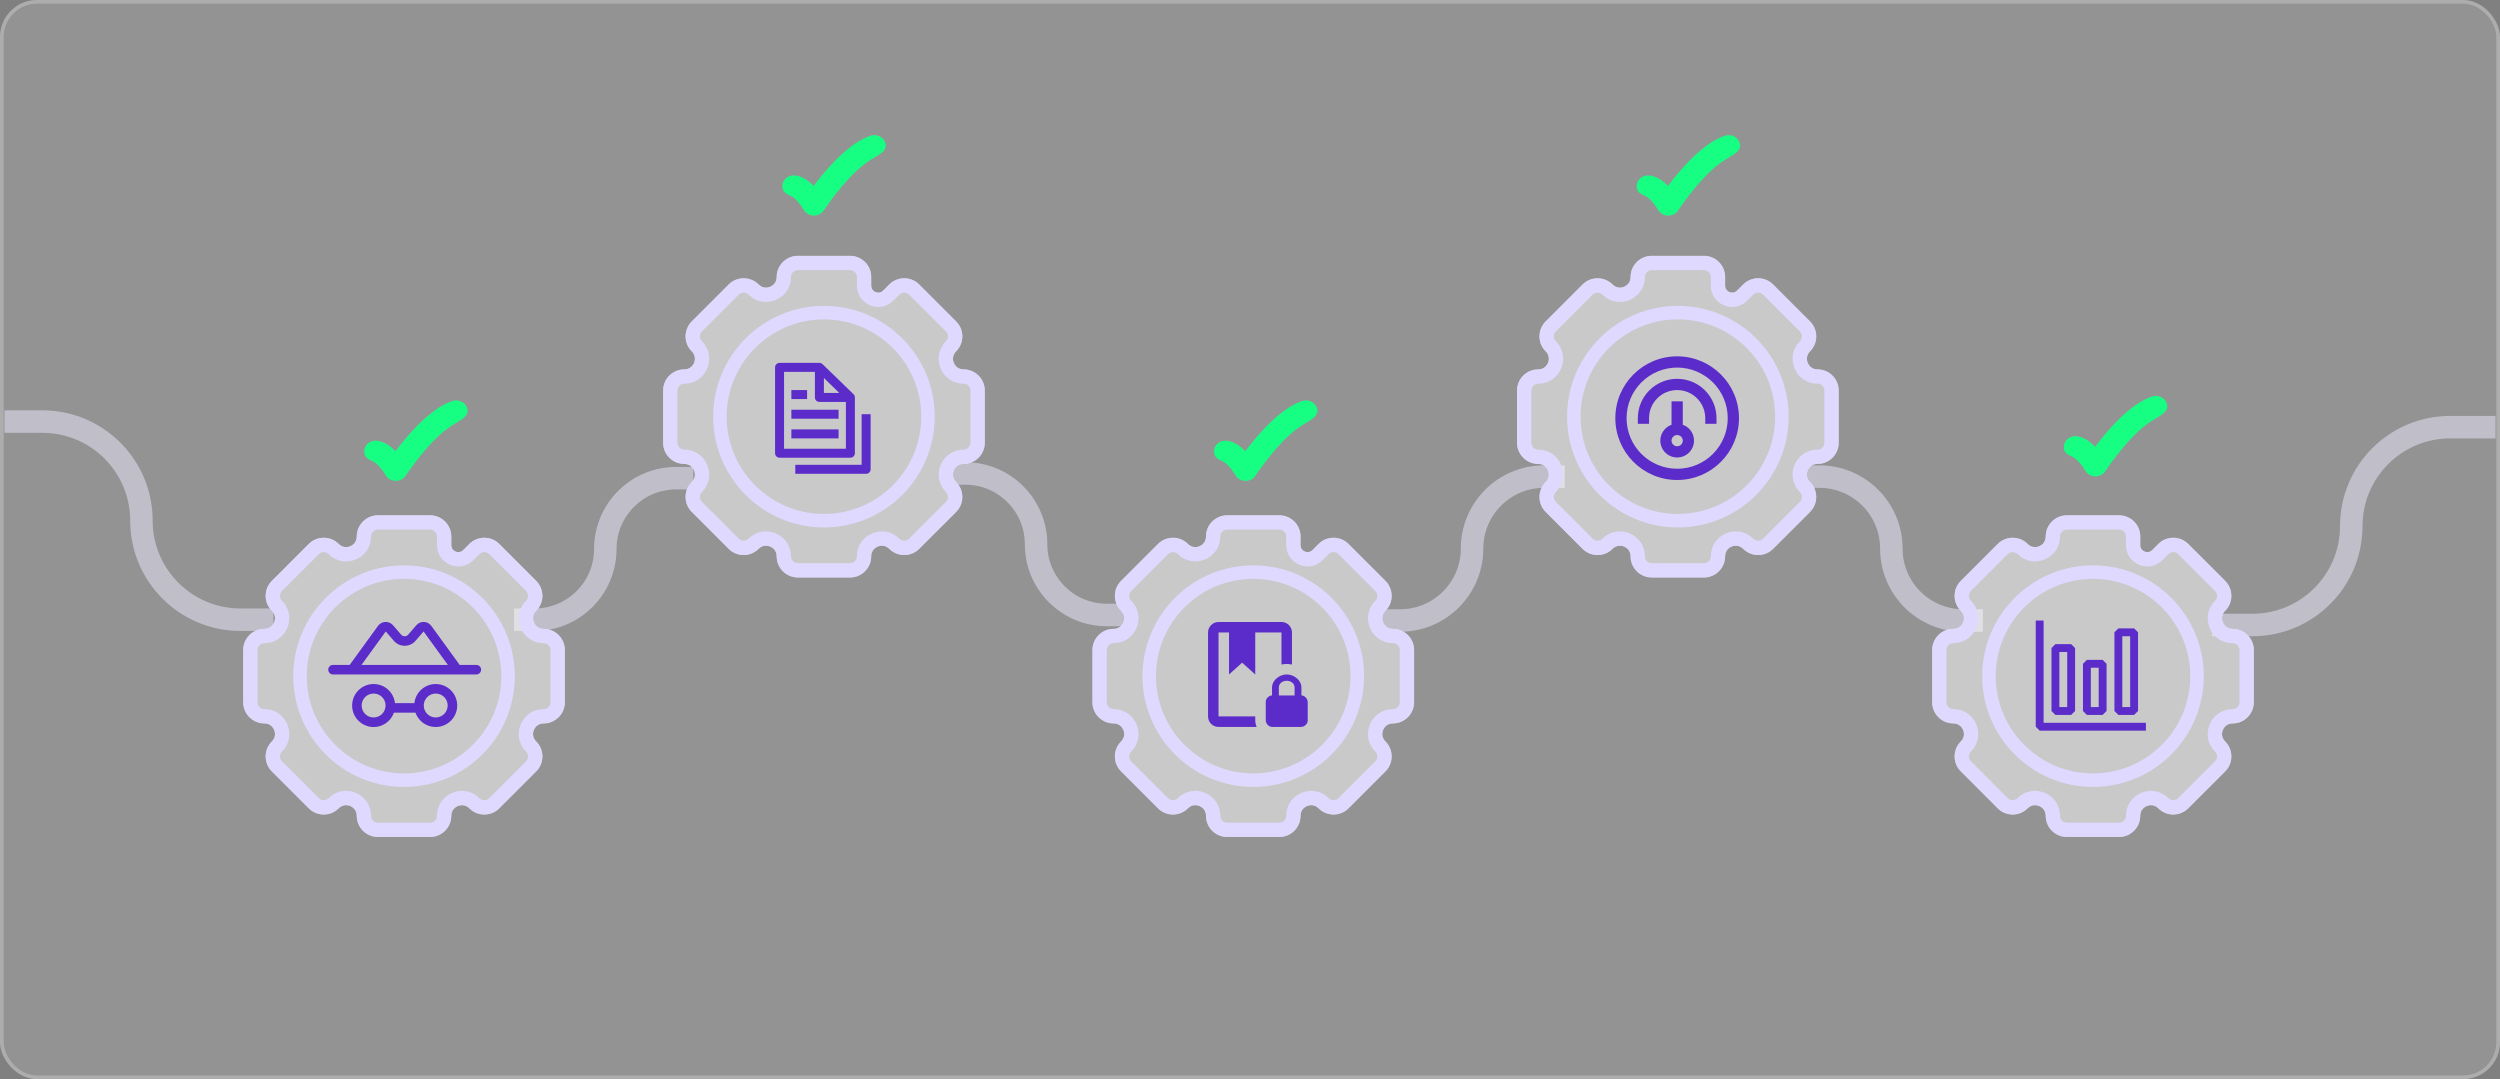 <svg width="556" height="240" viewBox="0 0 556 240" fill="none" xmlns="http://www.w3.org/2000/svg">
<rect x="0" y="0" width="556" height="240" fill="#808080" stroke="none"/>
<rect width="556" height="240" rx="8.215" fill="white" fill-opacity="0.15"/>
<rect x="0.411" y="0.411" width="555.178" height="239.178" rx="7.804" stroke="white" stroke-opacity="0.24" stroke-width="0.822"/>
<path d="M1 93.757L9.417 93.757C21.586 93.757 31.451 103.622 31.451 115.791V115.791C31.451 127.96 41.316 137.825 53.485 137.825H60.807" stroke="#EFEBFF" stroke-opacity="0.5" stroke-width="5"/>
<path d="M555 95L544.923 95C532.773 95 522.923 104.85 522.923 117V117C522.923 129.15 513.073 139 500.923 139H492" stroke="#EFEBFF" stroke-opacity="0.5" stroke-width="5"/>
<path d="M114.32 137.826L118.882 137.826C127.575 137.826 134.621 130.78 134.621 122.088V122.088C134.621 113.395 141.668 106.349 150.36 106.349H154.192" stroke="#EFEBFF" stroke-opacity="0.5" stroke-width="5"/>
<path d="M306 138L311.385 138C320.221 138 327.385 130.837 327.385 122V122C327.385 113.163 334.548 106 343.385 106H348" stroke="#EFEBFF" stroke-opacity="0.5" stroke-width="5"/>
<path d="M250.723 136.776L246.16 136.776C237.468 136.776 230.422 129.73 230.422 121.038V121.038C230.422 112.346 223.375 105.299 214.683 105.299H210.851" stroke="#EFEBFF" stroke-opacity="0.5" stroke-width="5"/>
<path d="M441 138L436.634 138C427.797 138 420.634 130.837 420.634 122V122C420.634 113.163 413.47 106 404.634 106H401" stroke="#EFEBFF" stroke-opacity="0.5" stroke-width="5"/>
<path d="M284.532 186.139H272.919C270.324 186.139 268.214 184.028 268.214 181.433C268.214 180.449 267.671 179.635 266.761 179.259C265.85 178.882 264.892 179.074 264.196 179.769C263.307 180.658 262.126 181.147 260.869 181.147C259.611 181.147 258.43 180.658 257.541 179.769L249.331 171.557C248.442 170.669 247.953 169.487 247.953 168.23C247.953 166.973 248.442 165.792 249.331 164.902C250.027 164.206 250.218 163.248 249.841 162.338C249.465 161.428 248.651 160.885 247.668 160.885C245.072 160.886 242.961 158.775 242.961 156.181V144.567C242.961 141.973 245.072 139.862 247.666 139.862C248.651 139.862 249.464 139.32 249.84 138.41C250.217 137.5 250.026 136.54 249.33 135.844C248.442 134.955 247.952 133.774 247.952 132.517C247.952 131.26 248.442 130.079 249.33 129.189L257.542 120.979C258.43 120.09 259.612 119.601 260.869 119.601C262.127 119.601 263.308 120.091 264.197 120.979C264.893 121.675 265.853 121.866 266.762 121.49C267.672 121.113 268.215 120.3 268.215 119.316C268.214 116.72 270.325 114.609 272.919 114.609H284.531C287.126 114.609 289.237 116.72 289.237 119.314V121.231C289.237 122.198 289.974 122.579 290.2 122.672C290.427 122.764 291.215 123.016 291.9 122.333L293.255 120.978C294.143 120.089 295.325 119.6 296.582 119.6C297.84 119.6 299.021 120.089 299.91 120.979L308.121 129.189C309.009 130.078 309.499 131.26 309.499 132.517C309.499 133.774 309.009 134.955 308.121 135.845C307.425 136.541 307.234 137.5 307.611 138.41C307.987 139.32 308.8 139.862 309.784 139.862C312.379 139.862 314.49 141.973 314.49 144.567V156.18C314.49 158.775 312.379 160.886 309.784 160.886C308.8 160.886 307.987 161.429 307.611 162.338C307.233 163.248 307.425 164.207 308.121 164.903C309.009 165.792 309.499 166.974 309.499 168.231C309.499 169.488 309.009 170.669 308.121 171.559L299.909 179.769C299.021 180.657 297.839 181.147 296.582 181.147C295.324 181.147 294.143 180.657 293.254 179.769C292.558 179.073 291.598 178.883 290.689 179.258C289.779 179.635 289.236 180.447 289.236 181.432C289.238 184.028 287.126 186.139 284.532 186.139Z" fill="white" fill-opacity="0.5"/>
<path d="M284.532 186.139H272.919C270.324 186.139 268.214 184.028 268.214 181.433C268.214 180.449 267.671 179.635 266.761 179.259C265.85 178.882 264.892 179.074 264.196 179.769C263.307 180.658 262.126 181.147 260.869 181.147C259.611 181.147 258.43 180.658 257.541 179.769L249.331 171.557C248.442 170.669 247.953 169.487 247.953 168.23C247.953 166.973 248.442 165.792 249.331 164.902C250.027 164.206 250.218 163.248 249.841 162.338C249.465 161.428 248.651 160.885 247.668 160.885C245.072 160.886 242.961 158.775 242.961 156.181V144.567C242.961 141.973 245.072 139.862 247.666 139.862C248.651 139.862 249.464 139.32 249.84 138.41C250.217 137.5 250.026 136.54 249.33 135.844C248.442 134.955 247.952 133.774 247.952 132.517C247.952 131.26 248.442 130.079 249.33 129.189L257.542 120.979C258.43 120.09 259.612 119.601 260.869 119.601C262.127 119.601 263.308 120.091 264.197 120.979C264.893 121.675 265.853 121.866 266.762 121.49C267.672 121.113 268.215 120.3 268.215 119.316C268.214 116.72 270.325 114.609 272.919 114.609H284.531C287.126 114.609 289.237 116.72 289.237 119.314V121.231C289.237 122.198 289.974 122.579 290.2 122.672C290.427 122.764 291.215 123.016 291.9 122.333L293.255 120.978C294.143 120.089 295.325 119.6 296.582 119.6C297.84 119.6 299.021 120.089 299.91 120.979L308.121 129.189C309.009 130.078 309.499 131.26 309.499 132.517C309.499 133.774 309.009 134.955 308.121 135.845C307.425 136.541 307.234 137.5 307.611 138.41C307.987 139.32 308.8 139.862 309.784 139.862C312.379 139.862 314.49 141.973 314.49 144.567V156.18C314.49 158.775 312.379 160.886 309.784 160.886C308.8 160.886 307.987 161.429 307.611 162.338C307.233 163.248 307.425 164.207 308.121 164.903C309.009 165.792 309.499 166.974 309.499 168.231C309.499 169.488 309.009 170.669 308.121 171.559L299.909 179.769C299.021 180.657 297.839 181.147 296.582 181.147C295.324 181.147 294.143 180.657 293.254 179.769C292.558 179.073 291.598 178.883 290.689 179.258C289.779 179.635 289.236 180.447 289.236 181.432C289.238 184.028 287.126 186.139 284.532 186.139ZM265.826 175.887C266.543 175.887 267.272 176.03 267.978 176.322C270.084 177.195 271.393 179.153 271.393 181.434C271.393 182.276 272.077 182.96 272.919 182.96H284.531C285.374 182.96 286.058 182.276 286.058 181.434C286.058 179.153 287.366 177.195 289.473 176.322C291.58 175.448 293.891 175.908 295.502 177.522C296.08 178.098 297.084 178.1 297.66 177.522L305.873 169.31C306.161 169.022 306.32 168.639 306.32 168.232C306.32 167.825 306.161 167.441 305.873 167.152C304.261 165.541 303.801 163.229 304.673 161.123C305.546 159.017 307.504 157.708 309.784 157.708C310.627 157.708 311.311 157.024 311.311 156.181V144.567C311.311 143.726 310.627 143.041 309.784 143.041C307.504 143.041 305.546 141.733 304.673 139.626C303.8 137.52 304.259 135.209 305.873 133.597C306.16 133.309 306.32 132.926 306.32 132.518C306.32 132.11 306.161 131.726 305.873 131.439L297.661 123.227C297.083 122.65 296.08 122.65 295.502 123.227L294.147 124.582C292.767 125.963 290.787 126.357 288.984 125.609C287.179 124.862 286.058 123.184 286.058 121.231V119.314C286.058 118.473 285.374 117.788 284.531 117.788H272.919C272.077 117.788 271.393 118.473 271.393 119.314C271.393 121.595 270.085 123.553 267.978 124.426C265.87 125.299 263.561 124.839 261.949 123.227C261.372 122.648 260.366 122.65 259.79 123.227L251.579 131.438C251.29 131.726 251.131 132.109 251.131 132.517C251.131 132.925 251.29 133.308 251.579 133.596C253.191 135.208 253.651 137.519 252.778 139.626C251.905 141.732 249.947 143.041 247.667 143.041C246.825 143.041 246.141 143.725 246.141 144.567V156.179C246.141 157.021 246.825 157.706 247.667 157.706C249.947 157.706 251.905 159.014 252.778 161.121C253.651 163.227 253.191 165.538 251.579 167.15C251.29 167.439 251.131 167.822 251.131 168.229C251.131 168.636 251.29 169.019 251.578 169.307L259.789 177.519C260.366 178.095 261.372 178.096 261.948 177.519C263.02 176.45 264.401 175.887 265.826 175.887Z" fill="#DFD9FF"/>
<path d="M278.728 127.236C291.484 127.236 301.865 137.617 301.865 150.374C301.865 163.131 291.484 173.512 278.728 173.512C265.971 173.512 255.59 163.131 255.59 150.374C255.59 137.617 265.971 127.236 278.728 127.236Z" stroke="#DFD9FF" stroke-width="3"/>
<path d="M279.168 160.15C279.168 160.686 279.285 161.2 279.483 161.666H271.001C269.706 161.666 268.668 160.628 268.668 159.333V140.666C268.668 140.048 268.914 139.454 269.351 139.016C269.789 138.579 270.382 138.333 271.001 138.333H285.001C285.62 138.333 286.214 138.579 286.651 139.016C287.089 139.454 287.335 140.048 287.335 140.666V147.795C286.961 147.713 286.565 147.666 286.168 147.666C285.771 147.666 285.375 147.713 285.001 147.795V140.666H279.168V150L276.251 147.375L273.335 150V140.666H271.001V159.333H279.168V160.15ZM290.835 156.183V160.266C290.835 160.966 290.135 161.666 289.318 161.666H282.901C282.201 161.666 281.501 160.966 281.501 160.15V156.066C281.501 155.366 282.201 154.666 282.901 154.666V152.916C282.901 151.283 284.535 150 286.168 150C287.801 150 289.435 151.283 289.435 152.916V154.666C290.135 154.666 290.835 155.366 290.835 156.183ZM287.918 152.916C287.918 151.983 287.101 151.4 286.168 151.4C285.235 151.4 284.418 151.983 284.418 152.916V154.666H287.918V152.916Z" fill="#5B2CC9"/>
<path d="M471.286 186.139H459.673C457.078 186.139 454.968 184.028 454.968 181.433C454.968 180.449 454.425 179.635 453.515 179.259C452.604 178.882 451.646 179.074 450.95 179.769C450.061 180.658 448.88 181.147 447.623 181.147C446.365 181.147 445.184 180.658 444.295 179.769L436.085 171.557C435.196 170.669 434.707 169.487 434.707 168.23C434.707 166.973 435.196 165.792 436.085 164.902C436.781 164.206 436.972 163.248 436.595 162.338C436.218 161.428 435.405 160.885 434.421 160.885C431.826 160.886 429.715 158.775 429.715 156.181V144.567C429.715 141.973 431.826 139.862 434.42 139.862C435.405 139.862 436.218 139.32 436.594 138.41C436.971 137.5 436.78 136.54 436.084 135.844C435.196 134.955 434.706 133.774 434.706 132.517C434.706 131.26 435.196 130.079 436.084 129.189L444.296 120.979C445.184 120.09 446.366 119.601 447.623 119.601C448.881 119.601 450.062 120.091 450.951 120.979C451.647 121.675 452.607 121.866 453.516 121.49C454.426 121.113 454.969 120.3 454.969 119.316C454.968 116.72 457.079 114.609 459.673 114.609H471.285C473.88 114.609 475.991 116.72 475.991 119.314V121.231C475.991 122.198 476.728 122.579 476.954 122.672C477.181 122.764 477.969 123.016 478.654 122.333L480.009 120.978C480.897 120.089 482.079 119.6 483.336 119.6C484.594 119.6 485.775 120.089 486.664 120.979L494.875 129.189C495.763 130.078 496.253 131.26 496.253 132.517C496.253 133.774 495.763 134.955 494.875 135.845C494.179 136.541 493.988 137.5 494.365 138.41C494.741 139.32 495.554 139.862 496.538 139.862C499.133 139.862 501.244 141.973 501.244 144.567V156.18C501.244 158.775 499.133 160.886 496.538 160.886C495.554 160.886 494.741 161.429 494.365 162.338C493.987 163.248 494.179 164.207 494.875 164.903C495.763 165.792 496.253 166.974 496.253 168.231C496.253 169.488 495.763 170.669 494.875 171.559L486.662 179.769C485.775 180.657 484.593 181.147 483.336 181.147C482.078 181.147 480.897 180.657 480.008 179.769C479.312 179.073 478.352 178.883 477.443 179.258C476.533 179.635 475.99 180.447 475.99 181.432C475.992 184.028 473.88 186.139 471.286 186.139Z" fill="white" fill-opacity="0.5"/>
<path d="M471.286 186.139H459.673C457.078 186.139 454.968 184.028 454.968 181.433C454.968 180.449 454.425 179.635 453.515 179.259C452.604 178.882 451.646 179.074 450.95 179.769C450.061 180.658 448.88 181.147 447.623 181.147C446.365 181.147 445.184 180.658 444.295 179.769L436.085 171.557C435.196 170.669 434.707 169.487 434.707 168.23C434.707 166.973 435.196 165.792 436.085 164.902C436.781 164.206 436.972 163.248 436.595 162.338C436.218 161.428 435.405 160.885 434.421 160.885C431.826 160.886 429.715 158.775 429.715 156.181V144.567C429.715 141.973 431.826 139.862 434.42 139.862C435.405 139.862 436.218 139.32 436.594 138.41C436.971 137.5 436.78 136.54 436.084 135.844C435.196 134.955 434.706 133.774 434.706 132.517C434.706 131.26 435.196 130.079 436.084 129.189L444.296 120.979C445.184 120.09 446.366 119.601 447.623 119.601C448.881 119.601 450.062 120.091 450.951 120.979C451.647 121.675 452.607 121.866 453.516 121.49C454.426 121.113 454.969 120.3 454.969 119.316C454.968 116.72 457.079 114.609 459.673 114.609H471.285C473.88 114.609 475.991 116.72 475.991 119.314V121.231C475.991 122.198 476.728 122.579 476.954 122.672C477.181 122.764 477.969 123.016 478.654 122.333L480.009 120.978C480.897 120.089 482.079 119.6 483.336 119.6C484.594 119.6 485.775 120.089 486.664 120.979L494.875 129.189C495.763 130.078 496.253 131.26 496.253 132.517C496.253 133.774 495.763 134.955 494.875 135.845C494.179 136.541 493.988 137.5 494.365 138.41C494.741 139.32 495.554 139.862 496.538 139.862C499.133 139.862 501.244 141.973 501.244 144.567V156.18C501.244 158.775 499.133 160.886 496.538 160.886C495.554 160.886 494.741 161.429 494.365 162.338C493.987 163.248 494.179 164.207 494.875 164.903C495.763 165.792 496.253 166.974 496.253 168.231C496.253 169.488 495.763 170.669 494.875 171.559L486.662 179.769C485.775 180.657 484.593 181.147 483.336 181.147C482.078 181.147 480.897 180.657 480.008 179.769C479.312 179.073 478.352 178.883 477.443 179.258C476.533 179.635 475.99 180.447 475.99 181.432C475.992 184.028 473.88 186.139 471.286 186.139ZM452.58 175.887C453.297 175.887 454.026 176.03 454.732 176.322C456.838 177.195 458.147 179.153 458.147 181.434C458.147 182.276 458.831 182.96 459.673 182.96H471.285C472.128 182.96 472.812 182.276 472.812 181.434C472.812 179.153 474.12 177.195 476.227 176.322C478.334 175.448 480.645 175.908 482.256 177.522C482.834 178.098 483.838 178.1 484.414 177.522L492.626 169.31C492.915 169.022 493.074 168.639 493.074 168.232C493.074 167.825 492.915 167.441 492.626 167.152C491.015 165.541 490.554 163.229 491.427 161.123C492.3 159.017 494.258 157.708 496.538 157.708C497.381 157.708 498.065 157.024 498.065 156.181V144.567C498.065 143.726 497.381 143.041 496.538 143.041C494.258 143.041 492.3 141.733 491.427 139.626C490.554 137.52 491.013 135.209 492.626 133.597C492.914 133.309 493.074 132.926 493.074 132.518C493.074 132.11 492.915 131.726 492.626 131.439L484.415 123.227C483.837 122.65 482.834 122.65 482.256 123.227L480.901 124.582C479.521 125.963 477.541 126.357 475.738 125.609C473.933 124.862 472.812 123.184 472.812 121.231V119.314C472.812 118.473 472.128 117.788 471.285 117.788H459.673C458.831 117.788 458.147 118.473 458.147 119.314C458.147 121.595 456.839 123.553 454.732 124.426C452.624 125.299 450.314 124.839 448.703 123.227C448.126 122.648 447.12 122.65 446.544 123.227L438.333 131.438C438.044 131.726 437.885 132.109 437.885 132.517C437.885 132.925 438.044 133.308 438.333 133.596C439.945 135.208 440.404 137.519 439.532 139.626C438.659 141.732 436.701 143.041 434.421 143.041C433.579 143.041 432.895 143.725 432.895 144.567V156.179C432.895 157.021 433.579 157.706 434.421 157.706C436.701 157.706 438.659 159.014 439.532 161.121C440.404 163.227 439.945 165.538 438.333 167.15C438.044 167.439 437.885 167.822 437.885 168.229C437.885 168.636 438.044 169.019 438.332 169.307L446.543 177.519C447.12 178.095 448.126 178.096 448.702 177.519C449.774 176.45 451.155 175.887 452.58 175.887Z" fill="#DFD9FF"/>
<path d="M465.481 127.236C478.238 127.236 488.619 137.617 488.619 150.374C488.619 163.131 478.238 173.512 465.481 173.512C452.725 173.512 442.344 163.131 442.344 150.374C442.344 137.617 452.725 127.236 465.481 127.236Z" stroke="#DFD9FF" stroke-width="3"/>
<path fill-rule="evenodd" clip-rule="evenodd" d="M453.625 162.5H477.25V160.75H454.5V138H452.75V161.625L453.625 162.5ZM456.25 158.125V144.125L457.125 143.25H460.625L461.5 144.125V158.125L460.625 159H457.125L456.25 158.125ZM459.75 157.25V145H458V157.25H459.75ZM470.25 140.625V158.125L471.125 159H474.625L475.5 158.125V140.625L474.625 139.75H471.125L470.25 140.625ZM473.75 141.5V157.25H472V141.5H473.75ZM463.25 158.125V147.625L464.125 146.75H467.625L468.5 147.625V158.125L467.625 159H464.125L463.25 158.125ZM466.75 157.25V148.5H465V157.25H466.75Z" fill="#5B2CC9"/>
<path d="M189.052 128.43H177.439C174.844 128.43 172.733 126.319 172.733 123.724C172.733 122.74 172.191 121.926 171.281 121.55C170.37 121.173 169.411 121.365 168.715 122.06C167.827 122.949 166.646 123.439 165.388 123.439C164.131 123.439 162.95 122.949 162.061 122.06L153.851 113.848C152.962 112.96 152.472 111.778 152.472 110.521C152.472 109.264 152.962 108.083 153.851 107.193C154.547 106.497 154.738 105.539 154.361 104.629C153.984 103.719 153.171 103.176 152.187 103.176C149.591 103.177 147.48 101.066 147.48 98.472V86.858C147.48 84.263 149.591 82.153 152.186 82.153C153.17 82.153 153.983 81.611 154.36 80.701C154.737 79.791 154.546 78.831 153.85 78.135C152.961 77.246 152.472 76.066 152.472 74.808C152.472 73.551 152.961 72.37 153.85 71.48L162.061 63.27C162.95 62.381 164.132 61.892 165.389 61.892C166.646 61.892 167.827 62.382 168.717 63.27C169.413 63.966 170.372 64.157 171.281 63.781C172.191 63.404 172.734 62.591 172.734 61.607C172.733 59.011 174.844 56.9 177.439 56.9H189.051C191.646 56.9 193.757 59.011 193.757 61.605V63.522C193.757 64.489 194.493 64.87 194.719 64.963C194.946 65.055 195.735 65.307 196.419 64.624L197.774 63.269C198.663 62.38 199.845 61.891 201.102 61.891C202.359 61.891 203.54 62.38 204.43 63.27L212.64 71.48C213.529 72.369 214.019 73.551 214.019 74.808C214.019 76.066 213.529 77.246 212.64 78.136C211.944 78.832 211.753 79.791 212.13 80.701C212.507 81.611 213.32 82.153 214.304 82.153C216.899 82.153 219.01 84.264 219.01 86.858V98.471C219.01 101.066 216.899 103.177 214.304 103.177C213.319 103.177 212.506 103.72 212.13 104.629C211.753 105.54 211.944 106.498 212.64 107.194C213.529 108.083 214.019 109.265 214.019 110.522C214.019 111.779 213.529 112.96 212.64 113.85L204.428 122.06C203.54 122.948 202.359 123.438 201.101 123.438C199.844 123.438 198.663 122.948 197.773 122.06C197.077 121.364 196.118 121.174 195.209 121.549C194.299 121.926 193.756 122.738 193.756 123.723C193.758 126.319 191.646 128.43 189.052 128.43Z" fill="white" fill-opacity="0.5"/>
<path d="M189.052 128.43H177.439C174.844 128.43 172.733 126.319 172.733 123.724C172.733 122.74 172.191 121.926 171.281 121.55C170.37 121.173 169.411 121.365 168.715 122.06C167.827 122.949 166.646 123.439 165.388 123.439C164.131 123.439 162.95 122.949 162.061 122.06L153.851 113.848C152.962 112.96 152.472 111.778 152.472 110.521C152.472 109.264 152.962 108.083 153.851 107.193C154.547 106.497 154.738 105.539 154.361 104.629C153.984 103.719 153.171 103.176 152.187 103.176C149.591 103.177 147.48 101.066 147.48 98.472V86.858C147.48 84.263 149.591 82.153 152.186 82.153C153.17 82.153 153.983 81.611 154.36 80.701C154.737 79.791 154.546 78.831 153.85 78.135C152.961 77.246 152.472 76.066 152.472 74.808C152.472 73.551 152.961 72.37 153.85 71.48L162.061 63.27C162.95 62.381 164.132 61.892 165.389 61.892C166.646 61.892 167.827 62.382 168.717 63.27C169.413 63.966 170.372 64.157 171.281 63.781C172.191 63.404 172.734 62.591 172.734 61.607C172.733 59.011 174.844 56.9 177.439 56.9H189.051C191.646 56.9 193.757 59.011 193.757 61.605V63.522C193.757 64.489 194.493 64.87 194.719 64.963C194.946 65.055 195.735 65.307 196.419 64.624L197.774 63.269C198.663 62.38 199.845 61.891 201.102 61.891C202.359 61.891 203.54 62.38 204.43 63.27L212.64 71.48C213.529 72.369 214.019 73.551 214.019 74.808C214.019 76.066 213.529 77.246 212.64 78.136C211.944 78.832 211.753 79.791 212.13 80.701C212.507 81.611 213.32 82.153 214.304 82.153C216.899 82.153 219.01 84.264 219.01 86.858V98.471C219.01 101.066 216.899 103.177 214.304 103.177C213.319 103.177 212.506 103.72 212.13 104.629C211.753 105.54 211.944 106.498 212.64 107.194C213.529 108.083 214.019 109.265 214.019 110.522C214.019 111.779 213.529 112.96 212.64 113.85L204.428 122.06C203.54 122.948 202.359 123.438 201.101 123.438C199.844 123.438 198.663 122.948 197.773 122.06C197.077 121.364 196.118 121.174 195.209 121.549C194.299 121.926 193.756 122.738 193.756 123.723C193.758 126.319 191.646 128.43 189.052 128.43ZM170.345 118.178C171.063 118.178 171.792 118.321 172.497 118.613C174.604 119.486 175.913 121.444 175.913 123.725C175.913 124.567 176.597 125.251 177.439 125.251H189.051C189.893 125.251 190.578 124.567 190.578 123.725C190.578 121.444 191.886 119.486 193.993 118.613C196.1 117.739 198.411 118.199 200.022 119.813C200.6 120.389 201.603 120.391 202.18 119.813L210.392 111.601C210.681 111.313 210.84 110.93 210.84 110.523C210.84 110.116 210.681 109.732 210.392 109.443C208.78 107.832 208.32 105.52 209.193 103.414C210.065 101.308 212.024 99.999 214.304 99.999C215.146 99.999 215.831 99.315 215.831 98.472V86.858C215.831 86.017 215.146 85.332 214.304 85.332C212.024 85.332 210.065 84.024 209.193 81.917C208.319 79.811 208.779 77.5 210.392 75.888C210.68 75.6 210.84 75.217 210.84 74.809C210.84 74.401 210.681 74.017 210.392 73.73L202.18 65.518C201.603 64.941 200.6 64.941 200.022 65.518L198.667 66.873C197.286 68.254 195.307 68.648 193.503 67.9C191.698 67.153 190.578 65.475 190.578 63.522V61.605C190.578 60.764 189.893 60.08 189.051 60.08H177.439C176.597 60.08 175.913 60.764 175.913 61.605C175.913 63.886 174.604 65.844 172.497 66.717C170.39 67.59 168.08 67.13 166.468 65.518C165.891 64.939 164.885 64.941 164.31 65.518L156.098 73.729C155.81 74.017 155.651 74.4 155.651 74.808C155.651 75.216 155.81 75.599 156.098 75.887C157.711 77.499 158.17 79.81 157.297 81.917C156.425 84.023 154.466 85.332 152.186 85.332C151.345 85.332 150.66 86.016 150.66 86.858V98.47C150.66 99.312 151.345 99.997 152.186 99.997C154.466 99.997 156.425 101.305 157.297 103.412C158.17 105.518 157.711 107.829 156.098 109.441C155.81 109.73 155.651 110.113 155.651 110.52C155.651 110.927 155.81 111.31 156.097 111.598L164.309 119.81C164.885 120.386 165.891 120.387 166.468 119.81C167.54 118.741 168.921 118.178 170.345 118.178Z" fill="#DFD9FF"/>
<path d="M183.247 69.527C196.004 69.527 206.385 79.908 206.385 92.665C206.385 105.422 196.004 115.803 183.247 115.803C170.49 115.803 160.109 105.422 160.109 92.665C160.109 79.908 170.49 69.527 183.247 69.527Z" stroke="#DFD9FF" stroke-width="3"/>
<path d="M193.625 92.125V104.375C193.625 104.927 193.177 105.375 192.625 105.375H176.875V103.375H191.625V92.125H193.625ZM174.375 99.797H188.125V89.388H182.235C181.683 89.388 181.236 88.94 181.235 88.388V82.704H174.375V99.797ZM186.5 95.5V97.5H176V95.5H186.5ZM186.5 91.125V93.125H176V91.125H186.5ZM179.5 86.75V88.75H176V86.75H179.5ZM183.235 87.388H186.658L183.235 84.067V87.388ZM190.125 100.797C190.125 101.349 189.677 101.797 189.125 101.797H173.375C172.823 101.797 172.375 101.349 172.375 100.797V81.704L172.38 81.602C172.431 81.097 172.857 80.704 173.375 80.704H182.235L182.332 80.709C182.557 80.731 182.768 80.828 182.932 80.986L189.821 87.67C190.015 87.858 190.125 88.117 190.125 88.388V100.797Z" fill="#5B2CC9"/>
<path d="M378.962 128.43H367.349C364.754 128.43 362.644 126.319 362.644 123.724C362.644 122.74 362.101 121.926 361.191 121.55C360.28 121.173 359.322 121.365 358.625 122.06C357.737 122.949 356.556 123.439 355.298 123.439C354.041 123.439 352.86 122.949 351.971 122.06L343.761 113.848C342.872 112.96 342.383 111.778 342.383 110.521C342.383 109.264 342.872 108.083 343.761 107.193C344.457 106.497 344.648 105.539 344.271 104.629C343.894 103.719 343.081 103.176 342.097 103.176C339.502 103.177 337.391 101.066 337.391 98.472V86.858C337.391 84.263 339.502 82.153 342.096 82.153C343.08 82.153 343.893 81.611 344.27 80.701C344.647 79.791 344.456 78.831 343.76 78.135C342.871 77.246 342.382 76.066 342.382 74.808C342.382 73.551 342.871 72.37 343.76 71.48L351.971 63.27C352.86 62.381 354.042 61.892 355.299 61.892C356.556 61.892 357.738 62.382 358.627 63.27C359.323 63.966 360.282 64.157 361.192 63.781C362.102 63.404 362.644 62.591 362.644 61.607C362.644 59.011 364.755 56.9 367.349 56.9H378.961C381.556 56.9 383.667 59.011 383.667 61.605V63.522C383.667 64.489 384.404 64.87 384.629 64.963C384.857 65.055 385.645 65.307 386.329 64.624L387.684 63.269C388.573 62.38 389.755 61.891 391.012 61.891C392.269 61.891 393.451 62.38 394.34 63.27L402.551 71.48C403.439 72.369 403.929 73.551 403.929 74.808C403.929 76.066 403.439 77.246 402.551 78.136C401.854 78.832 401.664 79.791 402.04 80.701C402.417 81.611 403.23 82.153 404.214 82.153C406.809 82.153 408.92 84.264 408.92 86.858V98.471C408.92 101.066 406.809 103.177 404.214 103.177C403.229 103.177 402.416 103.72 402.04 104.629C401.663 105.54 401.854 106.498 402.551 107.194C403.439 108.083 403.929 109.265 403.929 110.522C403.929 111.779 403.439 112.96 402.551 113.85L394.338 122.06C393.451 122.948 392.269 123.438 391.011 123.438C389.754 123.438 388.573 122.948 387.684 122.06C386.987 121.364 386.028 121.174 385.119 121.549C384.209 121.926 383.666 122.738 383.666 123.723C383.668 126.319 381.556 128.43 378.962 128.43Z" fill="white" fill-opacity="0.5"/>
<path d="M378.962 128.43H367.349C364.754 128.43 362.644 126.319 362.644 123.724C362.644 122.74 362.101 121.926 361.191 121.55C360.28 121.173 359.322 121.365 358.625 122.06C357.737 122.949 356.556 123.439 355.298 123.439C354.041 123.439 352.86 122.949 351.971 122.06L343.761 113.848C342.872 112.96 342.383 111.778 342.383 110.521C342.383 109.264 342.872 108.083 343.761 107.193C344.457 106.497 344.648 105.539 344.271 104.629C343.894 103.719 343.081 103.176 342.097 103.176C339.502 103.177 337.391 101.066 337.391 98.472V86.858C337.391 84.263 339.502 82.153 342.096 82.153C343.08 82.153 343.893 81.611 344.27 80.701C344.647 79.791 344.456 78.831 343.76 78.135C342.871 77.246 342.382 76.066 342.382 74.808C342.382 73.551 342.871 72.37 343.76 71.48L351.971 63.27C352.86 62.381 354.042 61.892 355.299 61.892C356.556 61.892 357.738 62.382 358.627 63.27C359.323 63.966 360.282 64.157 361.192 63.781C362.102 63.404 362.644 62.591 362.644 61.607C362.644 59.011 364.755 56.9 367.349 56.9H378.961C381.556 56.9 383.667 59.011 383.667 61.605V63.522C383.667 64.489 384.404 64.87 384.629 64.963C384.857 65.055 385.645 65.307 386.329 64.624L387.684 63.269C388.573 62.38 389.755 61.891 391.012 61.891C392.269 61.891 393.451 62.38 394.34 63.27L402.551 71.48C403.439 72.369 403.929 73.551 403.929 74.808C403.929 76.066 403.439 77.246 402.551 78.136C401.854 78.832 401.664 79.791 402.04 80.701C402.417 81.611 403.23 82.153 404.214 82.153C406.809 82.153 408.92 84.264 408.92 86.858V98.471C408.92 101.066 406.809 103.177 404.214 103.177C403.229 103.177 402.416 103.72 402.04 104.629C401.663 105.54 401.854 106.498 402.551 107.194C403.439 108.083 403.929 109.265 403.929 110.522C403.929 111.779 403.439 112.96 402.551 113.85L394.338 122.06C393.451 122.948 392.269 123.438 391.011 123.438C389.754 123.438 388.573 122.948 387.684 122.06C386.987 121.364 386.028 121.174 385.119 121.549C384.209 121.926 383.666 122.738 383.666 123.723C383.668 126.319 381.556 128.43 378.962 128.43ZM360.255 118.178C360.973 118.178 361.702 118.321 362.408 118.613C364.514 119.486 365.823 121.444 365.823 123.725C365.823 124.567 366.507 125.251 367.349 125.251H378.961C379.804 125.251 380.488 124.567 380.488 123.725C380.488 121.444 381.796 119.486 383.903 118.613C386.01 117.739 388.321 118.199 389.932 119.813C390.51 120.389 391.514 120.391 392.09 119.813L400.302 111.601C400.591 111.313 400.75 110.93 400.75 110.523C400.75 110.116 400.591 109.732 400.302 109.443C398.69 107.832 398.23 105.52 399.103 103.414C399.976 101.308 401.934 99.999 404.214 99.999C405.057 99.999 405.741 99.315 405.741 98.472V86.858C405.741 86.017 405.057 85.332 404.214 85.332C401.934 85.332 399.976 84.024 399.103 81.917C398.229 79.811 398.689 77.5 400.302 75.888C400.59 75.6 400.75 75.217 400.75 74.809C400.75 74.401 400.591 74.017 400.302 73.73L392.091 65.518C391.513 64.941 390.51 64.941 389.932 65.518L388.577 66.873C387.196 68.254 385.217 68.648 383.413 67.9C381.608 67.153 380.488 65.475 380.488 63.522V61.605C380.488 60.764 379.804 60.08 378.961 60.08H367.349C366.507 60.08 365.823 60.764 365.823 61.605C365.823 63.886 364.515 65.844 362.408 66.717C360.3 67.59 357.99 67.13 356.378 65.518C355.801 64.939 354.795 64.941 354.22 65.518L346.008 73.729C345.72 74.017 345.561 74.4 345.561 74.808C345.561 75.216 345.72 75.599 346.008 75.887C347.621 77.499 348.08 79.81 347.208 81.917C346.335 84.023 344.377 85.332 342.096 85.332C341.255 85.332 340.57 86.016 340.57 86.858V98.47C340.57 99.312 341.255 99.997 342.096 99.997C344.377 99.997 346.335 101.305 347.208 103.412C348.08 105.518 347.621 107.829 346.008 109.441C345.72 109.73 345.561 110.113 345.561 110.52C345.561 110.927 345.72 111.31 346.008 111.598L354.219 119.81C354.795 120.386 355.801 120.387 356.378 119.81C357.45 118.741 358.831 118.178 360.255 118.178Z" fill="#DFD9FF"/>
<path d="M373.157 69.527C385.914 69.527 396.295 79.908 396.295 92.665C396.295 105.422 385.914 115.803 373.157 115.803C360.4 115.803 350.02 105.422 350.02 92.665C350.02 79.908 360.401 69.527 373.157 69.527Z" stroke="#DFD9FF" stroke-width="3"/>
<path fill-rule="evenodd" clip-rule="evenodd" d="M371.751 89.25V94.463C370.917 94.757 370.214 95.338 369.766 96.101C369.318 96.864 369.154 97.761 369.304 98.633C369.454 99.506 369.907 100.297 370.583 100.867C371.26 101.438 372.116 101.751 373.001 101.751C373.886 101.751 374.743 101.438 375.419 100.867C376.096 100.297 376.549 99.506 376.699 98.633C376.848 97.761 376.685 96.864 376.237 96.101C375.789 95.338 375.086 94.757 374.251 94.463V89.25H371.751ZM371.751 98C371.751 97.668 371.883 97.35 372.117 97.116C372.352 96.882 372.67 96.75 373.001 96.75C373.333 96.75 373.651 96.882 373.885 97.116C374.12 97.35 374.251 97.668 374.251 98C374.251 98.332 374.12 98.65 373.885 98.884C373.651 99.118 373.333 99.25 373.001 99.25C372.67 99.25 372.352 99.118 372.117 98.884C371.883 98.65 371.751 98.332 371.751 98Z" fill="#5B2CC9"/>
<path d="M373 84.25C375.321 84.25 377.546 85.172 379.187 86.813C380.828 88.454 381.75 90.679 381.75 93V94.25H379.25V93C379.25 91.342 378.592 89.753 377.419 88.581C376.247 87.409 374.658 86.75 373 86.75C371.342 86.75 369.753 87.409 368.581 88.581C367.408 89.753 366.75 91.342 366.75 93V94.25H364.25V93C364.25 90.679 365.172 88.454 366.813 86.813C368.454 85.172 370.679 84.25 373 84.25Z" fill="#5B2CC9"/>
<path fill-rule="evenodd" clip-rule="evenodd" d="M373 106.75C380.594 106.75 386.75 100.594 386.75 93C386.75 85.406 380.594 79.25 373 79.25C365.406 79.25 359.25 85.406 359.25 93C359.25 100.594 365.406 106.75 373 106.75ZM373 104.25C374.477 104.25 375.94 103.959 377.305 103.394C378.67 102.828 379.91 102 380.955 100.955C382 99.91 382.828 98.67 383.394 97.305C383.959 95.94 384.25 94.477 384.25 93C384.25 91.523 383.959 90.06 383.394 88.695C382.828 87.33 382 86.09 380.955 85.045C379.91 84 378.67 83.172 377.305 82.606C375.94 82.041 374.477 81.75 373 81.75C370.016 81.75 367.155 82.935 365.045 85.045C362.935 87.155 361.75 90.016 361.75 93C361.75 95.984 362.935 98.845 365.045 100.955C367.155 103.065 370.016 104.25 373 104.25Z" fill="#5B2CC9"/>
<path d="M95.661 186.139H84.048C81.453 186.139 79.343 184.028 79.343 181.433C79.343 180.449 78.8 179.635 77.89 179.259C76.979 178.882 76.021 179.074 75.325 179.769C74.436 180.658 73.255 181.147 71.998 181.147C70.74 181.147 69.559 180.658 68.67 179.769L60.46 171.557C59.571 170.669 59.082 169.487 59.082 168.23C59.082 166.973 59.571 165.792 60.46 164.902C61.156 164.206 61.347 163.248 60.97 162.338C60.593 161.428 59.78 160.885 58.797 160.885C56.201 160.886 54.09 158.775 54.09 156.181V144.567C54.09 141.973 56.201 139.862 58.795 139.862C59.78 139.862 60.593 139.32 60.969 138.41C61.346 137.5 61.155 136.54 60.459 135.844C59.571 134.955 59.081 133.774 59.081 132.517C59.081 131.26 59.571 130.079 60.459 129.189L68.671 120.979C69.559 120.09 70.741 119.601 71.998 119.601C73.256 119.601 74.437 120.091 75.326 120.979C76.022 121.675 76.982 121.866 77.891 121.49C78.801 121.113 79.344 120.3 79.344 119.316C79.343 116.72 81.454 114.609 84.048 114.609H95.66C98.255 114.609 100.366 116.72 100.366 119.314V121.231C100.366 122.198 101.103 122.579 101.329 122.672C101.556 122.764 102.344 123.016 103.029 122.333L104.384 120.978C105.272 120.089 106.454 119.6 107.711 119.6C108.969 119.6 110.15 120.089 111.039 120.979L119.25 129.189C120.138 130.078 120.628 131.26 120.628 132.517C120.628 133.774 120.138 134.955 119.25 135.845C118.554 136.541 118.363 137.5 118.74 138.41C119.116 139.32 119.929 139.862 120.913 139.862C123.508 139.862 125.619 141.973 125.619 144.567V156.18C125.619 158.775 123.508 160.886 120.913 160.886C119.929 160.886 119.116 161.429 118.74 162.338C118.362 163.248 118.554 164.207 119.25 164.903C120.138 165.792 120.628 166.974 120.628 168.231C120.628 169.488 120.138 170.669 119.25 171.559L111.037 179.769C110.15 180.657 108.968 181.147 107.711 181.147C106.453 181.147 105.272 180.657 104.383 179.769C103.687 179.073 102.727 178.883 101.818 179.258C100.908 179.635 100.365 180.447 100.365 181.432C100.367 184.028 98.255 186.139 95.661 186.139Z" fill="white" fill-opacity="0.5"/>
<path d="M105.938 147.875H102.229L95.921 139.187C95.73 138.925 95.481 138.71 95.194 138.558C94.906 138.407 94.588 138.324 94.263 138.314C93.939 138.305 93.617 138.37 93.321 138.505C93.026 138.64 92.765 138.841 92.559 139.092L90.853 141.071L90.826 141.101C90.727 141.225 90.602 141.326 90.459 141.395C90.316 141.464 90.159 141.5 90 141.5C89.841 141.5 89.684 141.464 89.541 141.395C89.398 141.326 89.273 141.225 89.174 141.101L89.147 141.071L87.441 139.092C87.235 138.841 86.974 138.64 86.679 138.505C86.383 138.37 86.061 138.305 85.737 138.314C85.412 138.324 85.094 138.407 84.806 138.558C84.519 138.71 84.27 138.925 84.079 139.187L77.771 147.875H74.062C73.781 147.875 73.51 147.987 73.311 148.186C73.112 148.385 73 148.655 73 148.937C73 149.219 73.112 149.489 73.311 149.688C73.51 149.888 73.781 150 74.062 150H105.938C106.219 150 106.49 149.888 106.689 149.688C106.888 149.489 107 149.219 107 148.937C107 148.655 106.888 148.385 106.689 148.186C106.49 147.987 106.219 147.875 105.938 147.875ZM85.795 140.437L85.82 140.468L87.527 142.445C87.826 142.813 88.203 143.109 88.631 143.313C89.058 143.516 89.526 143.622 90 143.622C90.474 143.622 90.942 143.516 91.369 143.313C91.797 143.109 92.174 142.813 92.473 142.445L94.18 140.468C94.188 140.457 94.193 140.448 94.202 140.437L99.602 147.875H80.396L85.795 140.437ZM96.906 152.125C95.73 152.125 94.596 152.558 93.719 153.343C92.843 154.127 92.286 155.206 92.156 156.375H87.844C87.713 155.207 87.157 154.129 86.282 153.345C85.406 152.561 84.273 152.128 83.098 152.126C81.923 152.125 80.789 152.556 79.912 153.338C79.035 154.12 78.476 155.197 78.343 156.364C78.209 157.532 78.51 158.707 79.188 159.667C79.866 160.626 80.874 161.303 82.019 161.567C83.163 161.831 84.365 161.664 85.395 161.098C86.425 160.533 87.21 159.608 87.601 158.5H92.399C92.691 159.326 93.204 160.056 93.884 160.61C94.563 161.165 95.381 161.521 96.25 161.642C97.118 161.762 98.002 161.642 98.807 161.293C99.611 160.945 100.304 160.382 100.81 159.666C101.316 158.951 101.616 158.11 101.676 157.235C101.737 156.361 101.555 155.486 101.152 154.708C100.749 153.929 100.14 153.277 99.391 152.821C98.642 152.366 97.783 152.125 96.906 152.125ZM83.094 159.562C82.568 159.562 82.055 159.406 81.618 159.115C81.181 158.823 80.841 158.408 80.64 157.922C80.439 157.437 80.386 156.903 80.489 156.388C80.591 155.872 80.844 155.399 81.216 155.028C81.587 154.656 82.06 154.403 82.576 154.301C83.091 154.198 83.625 154.251 84.11 154.452C84.596 154.653 85.01 154.993 85.302 155.43C85.594 155.867 85.75 156.381 85.75 156.906C85.75 157.255 85.681 157.6 85.548 157.922C85.414 158.245 85.219 158.538 84.972 158.784C84.725 159.031 84.433 159.226 84.11 159.36C83.788 159.493 83.443 159.562 83.094 159.562ZM96.906 159.562C96.381 159.562 95.867 159.406 95.43 159.115C94.994 158.823 94.653 158.408 94.452 157.922C94.251 157.437 94.198 156.903 94.301 156.388C94.403 155.872 94.656 155.399 95.028 155.028C95.4 154.656 95.873 154.403 96.388 154.301C96.903 154.198 97.437 154.251 97.923 154.452C98.408 154.653 98.823 154.993 99.115 155.43C99.407 155.867 99.562 156.381 99.562 156.906C99.562 157.61 99.283 158.286 98.784 158.784C98.286 159.282 97.611 159.562 96.906 159.562Z" fill="#5B2CC9"/>
<path d="M95.661 186.139H84.048C81.453 186.139 79.343 184.028 79.343 181.433C79.343 180.449 78.8 179.635 77.89 179.259C76.979 178.882 76.021 179.074 75.325 179.769C74.436 180.658 73.255 181.147 71.998 181.147C70.74 181.147 69.559 180.658 68.67 179.769L60.46 171.557C59.571 170.669 59.082 169.487 59.082 168.23C59.082 166.973 59.571 165.792 60.46 164.902C61.156 164.206 61.347 163.248 60.97 162.338C60.593 161.428 59.78 160.885 58.797 160.885C56.201 160.886 54.09 158.775 54.09 156.181V144.567C54.09 141.973 56.201 139.862 58.795 139.862C59.78 139.862 60.593 139.32 60.969 138.41C61.346 137.5 61.155 136.54 60.459 135.844C59.571 134.955 59.081 133.774 59.081 132.517C59.081 131.26 59.571 130.079 60.459 129.189L68.671 120.979C69.559 120.09 70.741 119.601 71.998 119.601C73.256 119.601 74.437 120.091 75.326 120.979C76.022 121.675 76.982 121.866 77.891 121.49C78.801 121.113 79.344 120.3 79.344 119.316C79.343 116.72 81.454 114.609 84.048 114.609H95.66C98.255 114.609 100.366 116.72 100.366 119.314V121.231C100.366 122.198 101.103 122.579 101.329 122.672C101.556 122.764 102.344 123.016 103.029 122.333L104.384 120.978C105.272 120.089 106.454 119.6 107.711 119.6C108.969 119.6 110.15 120.089 111.039 120.979L119.25 129.189C120.138 130.078 120.628 131.26 120.628 132.517C120.628 133.774 120.138 134.955 119.25 135.845C118.554 136.541 118.363 137.5 118.74 138.41C119.116 139.32 119.929 139.862 120.913 139.862C123.508 139.862 125.619 141.973 125.619 144.567V156.18C125.619 158.775 123.508 160.886 120.913 160.886C119.929 160.886 119.116 161.429 118.74 162.338C118.362 163.248 118.554 164.207 119.25 164.903C120.138 165.792 120.628 166.974 120.628 168.231C120.628 169.488 120.138 170.669 119.25 171.559L111.037 179.769C110.15 180.657 108.968 181.147 107.711 181.147C106.453 181.147 105.272 180.657 104.383 179.769C103.687 179.073 102.727 178.883 101.818 179.258C100.908 179.635 100.365 180.447 100.365 181.432C100.367 184.028 98.255 186.139 95.661 186.139ZM76.955 175.887C77.672 175.887 78.401 176.03 79.107 176.322C81.213 177.195 82.522 179.153 82.522 181.434C82.522 182.276 83.206 182.96 84.048 182.96H95.66C96.503 182.96 97.187 182.276 97.187 181.434C97.187 179.153 98.495 177.195 100.602 176.322C102.709 175.448 105.02 175.908 106.631 177.522C107.209 178.098 108.213 178.1 108.789 177.522L117.001 169.31C117.29 169.022 117.449 168.639 117.449 168.232C117.449 167.825 117.29 167.441 117.001 167.152C115.39 165.541 114.929 163.229 115.802 161.123C116.675 159.017 118.633 157.708 120.913 157.708C121.756 157.708 122.44 157.024 122.44 156.181V144.567C122.44 143.726 121.756 143.041 120.913 143.041C118.633 143.041 116.675 141.733 115.802 139.626C114.929 137.52 115.388 135.209 117.001 133.597C117.289 133.309 117.449 132.926 117.449 132.518C117.449 132.11 117.29 131.726 117.001 131.439L108.79 123.227C108.212 122.65 107.209 122.65 106.631 123.227L105.276 124.582C103.896 125.963 101.916 126.357 100.113 125.609C98.308 124.862 97.187 123.184 97.187 121.231V119.314C97.187 118.473 96.503 117.788 95.66 117.788H84.048C83.206 117.788 82.522 118.473 82.522 119.314C82.522 121.595 81.214 123.553 79.107 124.426C76.999 125.299 74.689 124.839 73.078 123.227C72.501 122.648 71.495 122.65 70.919 123.227L62.708 131.438C62.419 131.726 62.26 132.109 62.26 132.517C62.26 132.925 62.419 133.308 62.708 133.596C64.32 135.208 64.779 137.519 63.907 139.626C63.034 141.732 61.076 143.041 58.796 143.041C57.954 143.041 57.27 143.725 57.27 144.567V156.179C57.27 157.021 57.954 157.706 58.796 157.706C61.076 157.706 63.034 159.014 63.907 161.121C64.779 163.227 64.32 165.538 62.708 167.15C62.419 167.439 62.26 167.822 62.26 168.229C62.26 168.636 62.419 169.019 62.707 169.307L70.918 177.519C71.495 178.095 72.501 178.096 73.077 177.519C74.149 176.45 75.53 175.887 76.955 175.887Z" fill="#DFD9FF"/>
<path d="M89.856 127.236C102.613 127.236 112.994 137.617 112.994 150.374C112.994 163.131 102.613 173.512 89.856 173.512C77.1 173.512 66.719 163.131 66.719 150.374C66.719 137.617 77.1 127.236 89.856 127.236Z" stroke="#DFD9FF" stroke-width="3"/>
<path d="M196.841 31.612C197.333 32.846 196.644 33.691 195.311 34.526C194.236 35.196 192.866 35.925 191.415 37.17C189.991 38.389 188.603 39.86 187.369 41.306C186.313 42.548 185.308 43.83 184.355 45.149C183.879 45.81 183.213 46.796 183.213 46.796C182.974 47.155 182.645 47.449 182.257 47.65C181.869 47.85 181.435 47.952 180.995 47.944C180.555 47.942 180.124 47.83 179.741 47.62C179.359 47.409 179.038 47.107 178.81 46.742C177.661 44.867 176.775 44.126 176.368 43.861C175.279 43.148 174 43.045 174 41.386C174 40.068 175.144 39 176.556 39C177.553 39.036 178.478 39.417 179.3 39.953C179.824 40.296 180.38 40.75 180.957 41.346C181.731 40.319 182.535 39.315 183.37 38.335C184.7 36.775 186.272 35.101 187.956 33.657C189.613 32.237 191.527 30.907 193.557 30.205C194.88 29.747 196.35 30.376 196.841 31.612Z" fill="#16FF83"/>
<path d="M292.841 90.612C293.333 91.846 292.644 92.691 291.311 93.525C290.236 94.196 288.866 94.925 287.415 96.17C285.991 97.389 284.603 98.86 283.369 100.306C282.313 101.548 281.308 102.83 280.355 104.149C279.879 104.81 279.213 105.796 279.213 105.796C278.974 106.155 278.645 106.449 278.257 106.649C277.869 106.85 277.435 106.952 276.995 106.944C276.555 106.942 276.124 106.83 275.741 106.619C275.359 106.409 275.038 106.107 274.81 105.742C273.661 103.867 272.775 103.126 272.368 102.861C271.279 102.148 270 102.045 270 100.386C270 99.068 271.144 98 272.556 98C273.553 98.036 274.478 98.417 275.3 98.954C275.824 99.296 276.38 99.75 276.957 100.346C277.731 99.319 278.535 98.315 279.37 97.335C280.7 95.775 282.272 94.101 283.956 92.657C285.613 91.237 287.527 89.907 289.557 89.205C290.88 88.747 292.35 89.376 292.841 90.612Z" fill="#16FF83"/>
<path d="M481.841 89.612C482.333 90.846 481.644 91.691 480.311 92.525C479.236 93.196 477.866 93.925 476.415 95.17C474.991 96.389 473.603 97.86 472.369 99.306C471.313 100.548 470.308 101.83 469.355 103.149C468.879 103.81 468.213 104.796 468.213 104.796C467.974 105.155 467.645 105.449 467.257 105.649C466.869 105.85 466.435 105.952 465.995 105.944C465.555 105.942 465.124 105.83 464.741 105.619C464.359 105.409 464.038 105.107 463.81 104.742C462.661 102.867 461.775 102.126 461.368 101.861C460.279 101.148 459 101.045 459 99.386C459 98.068 460.144 97 461.556 97C462.553 97.036 463.478 97.417 464.3 97.954C464.824 98.296 465.38 98.75 465.957 99.346C466.731 98.319 467.535 97.315 468.37 96.335C469.7 94.775 471.272 93.101 472.956 91.657C474.613 90.237 476.527 88.907 478.557 88.205C479.88 87.747 481.35 88.376 481.841 89.612Z" fill="#16FF83"/>
<path d="M386.841 31.612C387.333 32.846 386.644 33.691 385.311 34.526C384.236 35.196 382.866 35.925 381.415 37.17C379.991 38.389 378.603 39.86 377.369 41.306C376.313 42.548 375.308 43.83 374.355 45.149C373.879 45.81 373.213 46.796 373.213 46.796C372.974 47.155 372.645 47.449 372.257 47.65C371.869 47.85 371.435 47.952 370.995 47.944C370.555 47.942 370.124 47.83 369.741 47.62C369.359 47.409 369.038 47.107 368.81 46.742C367.661 44.867 366.775 44.126 366.368 43.861C365.279 43.148 364 43.045 364 41.386C364 40.068 365.144 39 366.556 39C367.553 39.036 368.478 39.417 369.3 39.953C369.824 40.296 370.38 40.75 370.957 41.346C371.731 40.319 372.535 39.315 373.37 38.335C374.7 36.775 376.272 35.101 377.956 33.657C379.613 32.237 381.527 30.907 383.557 30.205C384.88 29.747 386.35 30.376 386.841 31.612Z" fill="#16FF83"/>
<path d="M103.841 90.612C104.333 91.846 103.644 92.691 102.311 93.525C101.236 94.196 99.866 94.925 98.415 96.17C96.991 97.389 95.603 98.86 94.369 100.306C93.313 101.548 92.308 102.83 91.356 104.149C90.879 104.81 90.213 105.796 90.213 105.796C89.975 106.155 89.645 106.449 89.257 106.649C88.869 106.85 88.435 106.952 87.995 106.944C87.555 106.942 87.124 106.83 86.742 106.619C86.359 106.409 86.038 106.107 85.81 105.742C84.661 103.867 83.775 103.126 83.368 102.861C82.279 102.148 81 102.045 81 100.386C81 99.068 82.144 98 83.555 98C84.553 98.036 85.478 98.417 86.3 98.954C86.824 99.296 87.38 99.75 87.957 100.346C88.731 99.319 89.535 98.315 90.37 97.335C91.701 95.775 93.272 94.101 94.956 92.657C96.612 91.237 98.528 89.907 100.557 89.205C101.88 88.747 103.35 89.376 103.841 90.612Z" fill="#16FF83"/>
</svg>

